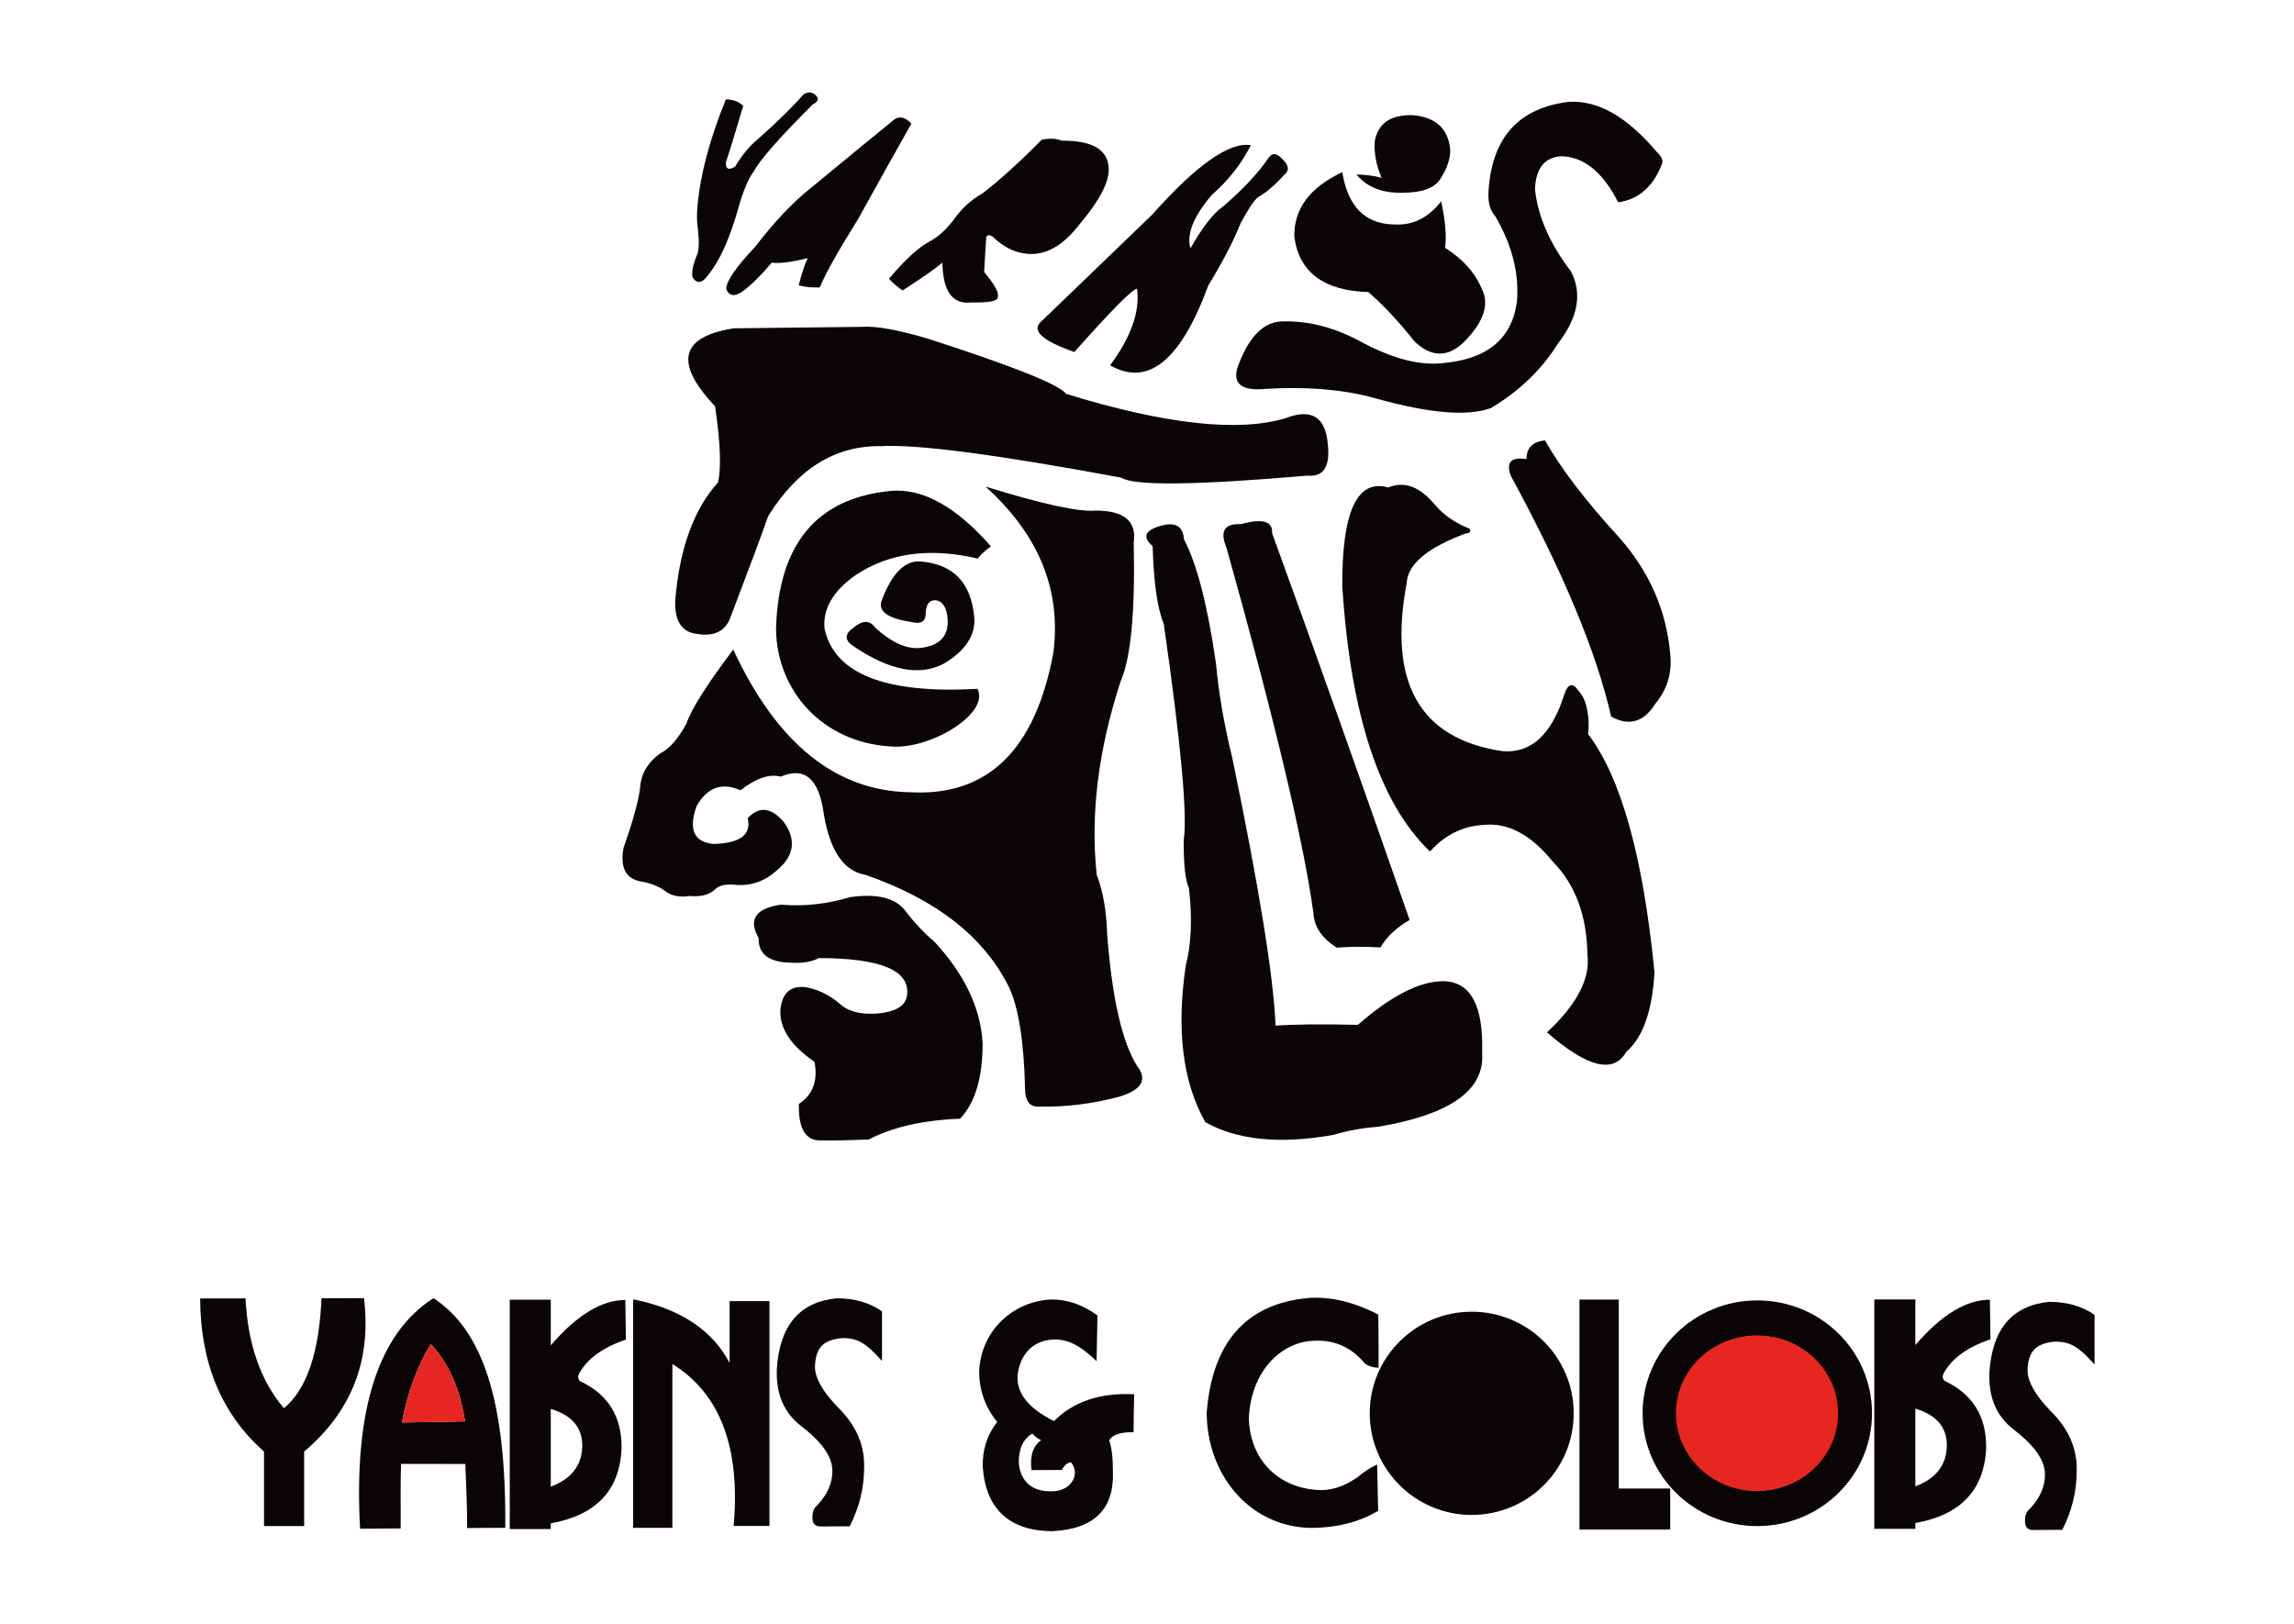 <?xml version="1.0" encoding="UTF-8"?> <svg xmlns="http://www.w3.org/2000/svg" width="1588" height="1124" viewBox="0 0 1588 1124" fill="none"><mask id="mask0_558_1013" style="mask-type:luminance" maskUnits="userSpaceOnUse" x="0" y="0" width="1588" height="1124"><path d="M0.547 0.754H1587.95V1123.27H0.547V0.754Z" fill="white"></path></mask><g mask="url(#mask0_558_1013)"><path fill-rule="evenodd" clip-rule="evenodd" d="M467.395 415.684C470.442 379.648 480.308 352.448 496.995 334.084C499.384 324.22 498.718 306.621 494.995 281.284C466.526 251.117 470.859 233.117 507.995 227.282L596.395 226.282C606.316 225.528 621.848 228.328 642.996 234.684C701.815 253.685 733.482 266.353 737.996 272.684C806.542 293.78 857.208 299.38 889.999 289.485C907.991 282.545 917.724 288.68 919.198 307.884C920.839 323.217 916.106 330.35 904.999 329.284C827.711 335.969 784.778 336.436 776.198 330.684C689.918 314.658 634.384 307.392 609.596 308.884C578.12 308.422 552.187 324.556 531.795 357.284C527.927 368.4 519.127 392 505.395 428.085C501.758 437.17 494.158 440.769 482.595 438.884C471.979 437.737 466.911 430.004 467.395 415.684Z" fill="#0C0506"></path><path fill-rule="evenodd" clip-rule="evenodd" d="M615.395 516.684C642.899 519.839 685.699 493.971 676.595 476.884C612.895 480.442 577.629 466.575 570.795 435.284C569.427 421.566 576.629 409.166 592.395 398.083C615.435 382.748 643.569 378.948 676.795 386.684C679.665 383.264 682.73 380.464 685.995 378.284C661.759 350.623 638.561 337.823 616.395 339.883C565.306 344.874 538.906 376.674 537.195 435.284C537.595 478.21 569.263 513.543 615.395 516.684Z" fill="#0C0506"></path><path fill-rule="evenodd" clip-rule="evenodd" d="M631.294 430.684C615.094 428.312 608.026 423.546 610.094 416.384C617.195 397.134 626.23 387.9 637.195 388.684C659.861 390.524 672.261 403.358 674.394 427.184C675.535 439.58 668.502 450.347 653.294 459.484C636.461 468.303 615.594 464.235 590.694 447.284C584.527 443.17 584.561 438.936 590.794 434.584C597.097 429.215 602.129 429.215 605.894 434.584C617.166 444.818 627.531 449.484 636.994 448.584C650.398 447.128 656.733 440.494 655.994 428.684C655.393 420.567 652.625 416.2 647.694 415.583C643.27 415.348 640.97 418.414 640.794 424.784C640.783 430.272 637.615 432.24 631.294 430.684Z" fill="#0C0506"></path><path fill-rule="evenodd" clip-rule="evenodd" d="M475.196 500.885C478.582 490.882 489.38 473.816 507.595 449.684C537.771 514.705 578.571 547.638 629.995 548.484C683.767 551.44 716.834 519.172 729.196 451.684C734.719 408.314 719.052 370.048 682.196 336.882C721.623 349.008 746.89 354.541 757.996 353.482C778.063 353.337 786.998 360.737 784.796 375.682C785.898 423.58 782.831 455.714 775.596 472.084C760.202 519.55 754.735 564.084 759.196 605.686C763.547 616.934 765.947 630.534 766.396 646.485C769.78 690.861 776.714 721.396 787.196 738.085C794.391 747.345 790.458 754.345 775.396 759.085C756.627 764.132 738.226 766.465 720.196 766.085C713.288 766.82 709.754 762.82 709.596 754.085C708.831 720.69 705.031 696.958 698.196 682.885C680.866 648.329 647.866 622.596 599.196 605.685C584.05 603.13 574.383 588.929 570.196 563.085C566.891 539.068 556.958 530.602 540.396 537.685C532.616 535.614 523.35 538.748 512.596 547.085C499.686 541.417 489.552 545.084 482.196 558.085C476.416 574.384 480.416 583.117 494.196 584.285C512.434 583.721 520.234 577.789 517.596 566.485C525.39 557.953 533.723 558.818 542.596 569.084C551.488 581.569 549.755 592.836 537.396 602.885C529.535 609.969 520.468 613.236 510.196 612.686C502.783 611.758 497.65 612.825 494.796 615.885C490.907 619.537 485.107 621.005 477.396 620.285C470.299 621.392 464.566 620.19 460.196 616.685C455.779 613.532 450.312 611.4 443.796 610.285C433.25 608.465 429.182 600.733 431.596 587.085C438.891 566.361 442.824 551.496 443.396 542.485C444.707 534.07 449.308 527.07 457.196 521.485C463.507 518.278 469.507 511.412 475.196 500.885Z" fill="#0C0506"></path><path fill-rule="evenodd" clip-rule="evenodd" d="M566.798 663.287C608.861 663.323 629.262 671.523 627.998 687.887C627.725 695.902 620.726 700.502 606.998 701.687C595.311 702.521 586.511 700.054 580.598 694.287C572.97 688.078 564.905 684.411 556.398 683.287C546.542 682.654 541.142 688.121 540.198 699.689C539.779 712.202 547.646 724.001 563.798 735.089C566.342 748.099 562.742 757.833 552.998 764.287C552.634 781.669 557.834 790.069 568.598 789.487C576.467 789.638 587.399 789.438 601.398 788.887C617.758 780.309 638.825 775.509 664.598 774.487C675.121 763.378 680.321 745.845 680.198 721.887C678.767 697.745 667.634 674.413 646.798 651.887C639.897 646.105 633.43 639.306 627.398 631.486C620.726 621.823 607.793 618.357 588.598 621.087C572.223 625.946 556.225 627.679 540.598 626.287C522.926 628.903 517.793 636.637 525.198 649.487C524.803 660.629 532.403 666.295 547.997 666.487C555.63 666.942 561.897 665.875 566.798 663.287Z" fill="#0C0506"></path><path fill-rule="evenodd" clip-rule="evenodd" d="M858.998 362.89C873.958 358.739 881.158 360.807 880.599 369.089C911.561 454.319 943.294 543.585 975.799 636.889C966.697 642.157 959.963 648.491 955.599 655.889C943.729 655.272 933.662 655.337 925.399 656.089C915.026 649.531 909.627 641.531 909.198 632.089C902.501 582.865 882.434 498.532 848.998 379.089C844.263 367.733 847.597 362.334 858.998 362.89Z" fill="#0C0506"></path><path fill-rule="evenodd" clip-rule="evenodd" d="M841.798 459.694C836.012 419.319 828.612 390.551 819.599 373.39C818.991 364.755 814.158 361.488 805.099 363.59C792.676 366.708 790.276 371.542 797.898 378.09C798.632 403.418 801.199 421.351 805.599 431.888C817.5 514.57 822.102 564.503 819.398 581.69C819.326 598.52 820.524 609.52 822.996 614.69C825.459 635.58 824.726 653.58 820.796 668.688C814.246 713.375 818.778 749.443 834.396 776.89C856.5 789.334 886.035 792.267 922.996 785.691C932.895 782.73 943.16 780.864 953.798 780.092C1003.76 771.755 1027.83 754.755 1026 729.092C1027.01 696.334 1018.14 679.734 999.398 679.291C982.911 679.195 963.11 689.262 939.998 709.494C914.122 708.924 895.122 709.123 882.996 710.092C881.654 676.455 871.654 614.59 852.998 524.494C847.383 501.699 843.651 480.099 841.798 459.694Z" fill="#0C0506"></path><path fill-rule="evenodd" clip-rule="evenodd" d="M989.892 589.494C955.124 556.196 934.892 495.062 929.196 406.093C928.853 354.198 939.453 331.332 960.994 337.494C972.009 332.888 982.742 336.822 993.196 349.293C999.142 356.438 1007.21 362.038 1017.4 366.093C1018.45 368.07 1017.45 369.169 1014.4 369.393C987.928 379.286 974.394 390.688 973.796 403.593C960.729 472.592 982.728 511.392 1039.79 519.994C1059.61 521.846 1073.95 508.846 1082.79 480.994C1085.27 473.378 1088.47 472.312 1092.39 477.793C1095.46 481.261 1097.43 485.194 1098.29 489.594C1099.8 496.301 1100.13 502.468 1099.29 508.094C1122.16 538.197 1137.49 593.197 1145.29 673.093C1143.8 699.953 1137.26 718.353 1125.69 728.294C1116.98 743.541 1098.72 739.009 1070.89 714.694C1091.58 695.412 1100.92 677.545 1098.89 661.094C1098.47 633.808 1090.47 612.274 1074.89 596.494C1059.69 577.785 1043.76 569.318 1027.09 571.094C1012.64 571.849 1000.24 577.981 989.892 589.494Z" fill="#0C0506"></path><path fill-rule="evenodd" clip-rule="evenodd" d="M1045.79 329.296C1082.02 395.896 1105.18 451.496 1115.29 496.095C1127.63 502.869 1137.76 500.003 1145.69 487.495C1153.87 477.688 1157.4 466.489 1156.29 453.895C1153.84 423.107 1141.9 395.708 1120.49 371.696C1097.53 346.611 1080.53 324.343 1069.49 304.895C1060.97 305.771 1056.7 310.072 1056.69 317.796C1046.04 316.217 1042.41 320.049 1045.79 329.296Z" fill="#0C0506"></path><path fill-rule="evenodd" clip-rule="evenodd" d="M1025.39 199.196C1020.83 188.466 1012.5 179.266 1000.39 171.596C1001.42 163.002 1000.48 152.27 997.585 139.396C988.8 150.77 978.069 156.099 965.387 155.398C945.132 155.199 933.063 143.136 929.185 119.196C906.637 129.751 895.572 144.683 895.988 163.996C899.337 188.536 916.404 201.27 947.189 202.196C957.457 211.022 968.124 222.422 979.189 236.396C990.76 247.392 1002.09 247.592 1013.19 236.996C1027.37 222.767 1031.43 210.167 1025.39 199.196Z" fill="#0C0506"></path><path fill-rule="evenodd" clip-rule="evenodd" d="M951.588 98.295C951.164 106.339 952.764 114.606 956.388 123.096C951.104 121.672 945.304 120.906 938.988 120.795C946.41 129.791 957.376 133.991 971.888 133.396C984.644 133.302 993.01 130.168 996.99 123.996C1001.79 116.658 1004.09 109.791 1003.89 103.395C1002.43 88.783 993.598 80.883 977.388 79.695C962.231 79.474 953.631 85.674 951.588 98.295Z" fill="#0C0506"></path><path fill-rule="evenodd" clip-rule="evenodd" d="M952.689 275.898C989.543 286.201 1016.01 288.401 1032.09 282.498C1051.75 270.746 1067.15 255.946 1078.29 238.097C1092.39 219.985 1095.46 203.251 1087.49 187.895C1072.94 168.859 1064.64 149.993 1062.59 131.295C1063.01 116.919 1068.87 109.219 1080.19 108.195C1096.04 108.19 1109.37 118.822 1120.19 140.095C1134.25 138.075 1144.32 129.31 1150.39 113.795C1151.53 111.237 1150.33 108.337 1146.79 105.095C1126.32 80.81 1106.05 69.277 1085.99 70.496C1051.53 74.698 1033.03 94.965 1030.49 131.294C1029.79 139.555 1031.32 145.689 1035.09 149.695C1046.72 169.619 1051.72 189.287 1050.09 208.697C1046.69 234.805 1029.15 249.071 997.489 251.498C981.323 253.054 962.055 247.654 939.689 235.297C922.74 226.509 905.873 222.242 889.089 222.498C875.155 221.994 864.287 232.794 856.489 254.898C853.707 265.021 858.905 269.887 872.088 269.498C903.101 267.313 929.967 269.447 952.689 275.898Z" fill="#0C0506"></path><path fill-rule="evenodd" clip-rule="evenodd" d="M721.284 222.1C754.868 189.683 780.335 165.149 797.686 148.5C828.243 114.136 850.976 98.136 865.884 100.5C859.414 113.38 850.414 124.848 838.884 134.9C826.171 149.848 821.238 162.181 824.086 171.9C832.327 157.361 839.795 147.763 846.484 143.1C860.426 131.111 871.026 119.777 878.284 109.1C880.616 105.679 883.65 105.912 887.384 109.8C892.296 114.303 892.796 118.103 888.884 121.2C881.948 128.691 875.882 133.824 870.686 136.6C867.778 139.151 863.812 145.151 858.784 154.6C853.715 167.239 846.282 181.539 836.484 197.5C817.391 249.544 794.724 268.011 768.484 252.9C783.06 233.148 789.26 215.481 787.086 199.9C784.074 199.968 769.607 214.569 743.686 243.7C720.844 235.677 713.378 228.477 721.284 222.1Z" fill="#0C0506"></path><path fill-rule="evenodd" clip-rule="evenodd" d="M721.184 96.7C726.707 95.612 731.272 95.844 734.885 97.4C756.107 97.201 766.973 103.568 767.485 116.5C767.981 125.804 761.248 138.737 747.285 155.3C737.101 168.509 726.435 175.343 715.284 175.799C705.061 176.16 695.595 172.095 686.884 163.6C685.052 162.535 683.685 162.635 682.784 163.899C682.385 168.361 681.885 176.495 681.284 188.3C688.581 197.007 691.713 202.807 690.684 205.7C690.908 208.409 684.741 209.643 672.184 209.4C659.275 210.827 652.675 201.627 652.384 181.8C647.581 185.94 638.38 192.373 624.784 201.1C621.033 198.473 617.899 195.773 615.383 193C626.185 180.092 635.519 171.492 643.383 167.199C649.276 164.176 654.943 159.077 660.384 151.899C665.555 144.404 672.221 138.337 680.384 133.699C692.443 124.337 706.043 112.004 721.184 96.7Z" fill="#0C0506"></path><path fill-rule="evenodd" clip-rule="evenodd" d="M619.587 82.3C623.305 80.308 627.071 81.408 630.887 85.6C621.503 102.172 609.238 124.139 594.087 151.5C579.89 174.249 571.023 190.082 567.487 199.001C561.777 199.184 556.91 198.684 552.887 197.5C555.235 188.452 557.336 182.185 559.188 178.7C547.516 181.568 539.215 182.602 534.286 181.8C526.408 191.074 519.541 197.808 513.687 202.001C508.282 205.589 504.615 204.922 502.688 200.001C502.835 194.538 509.569 184.772 522.888 170.7C535.883 153.728 548.616 140.26 561.088 130.3C588.122 107.996 607.623 91.996 619.587 82.3Z" fill="#0C0506"></path><path fill-rule="evenodd" clip-rule="evenodd" d="M483.087 158.298C482.371 153.908 482.272 148.874 482.788 143.2C484.656 121.194 491.223 96.394 502.488 68.799C507.538 68.872 511.539 70.372 514.488 73.299C509.248 91.061 505.248 104.128 502.488 112.5C502.298 117.136 504.431 118.07 508.888 115.298C513.71 107.334 518.776 101.168 524.088 96.799C538.019 84.465 548.686 74.032 556.088 65.499C558.57 63.752 560.938 63.519 563.19 64.799C567.312 67.545 567.046 70.112 562.39 72.5C539.51 95.385 526.042 110.685 521.988 118.4C518.096 123.449 514.463 132.049 511.087 144.198C505.106 165.321 498.172 180.688 490.287 190.298C486.048 196.246 482.415 196.78 479.387 191.898C478.64 188.252 479.706 183.052 482.587 176.298C483.908 173.221 484.075 167.221 483.087 158.298Z" fill="#0C0506"></path><path fill-rule="evenodd" clip-rule="evenodd" d="M1120.58 1058.9H1156.18V1030.5H1120.58V899.701H1093.38V1058.9H1120.58Z" fill="#0C0506"></path><path fill-rule="evenodd" clip-rule="evenodd" d="M1018.78 908.101C1057.78 908.101 1089.38 939.597 1089.38 978.452C1089.38 1017.31 1057.78 1048.8 1018.78 1048.8C979.792 1048.8 948.184 1017.31 948.184 978.452C948.184 939.597 979.792 908.101 1018.78 908.101Z" fill="#0C0506"></path><path fill-rule="evenodd" clip-rule="evenodd" d="M1216.48 924.8C1186.02 924.8 1161.32 948.798 1161.32 978.4C1161.32 1008 1186.02 1032 1216.48 1032C1246.95 1032 1271.64 1008 1271.64 978.4C1271.64 948.798 1246.95 924.8 1216.48 924.8ZM1216.48 900.278C1260.34 900.278 1295.88 935.255 1295.88 978.4C1295.88 1021.55 1260.34 1056.52 1216.48 1056.52C1172.63 1056.52 1137.08 1021.55 1137.08 978.4C1137.08 935.255 1172.63 900.278 1216.48 900.278Z" fill="#0C0506"></path><path fill-rule="evenodd" clip-rule="evenodd" d="M1216.28 924.545C1247.27 924.545 1272.4 948.657 1272.4 978.401C1272.4 1008.14 1247.27 1032.26 1216.28 1032.26C1185.29 1032.26 1160.16 1008.14 1160.16 978.401C1160.16 948.657 1185.29 924.545 1216.28 924.545Z" fill="#E82621"></path><path fill-rule="evenodd" clip-rule="evenodd" d="M1325.88 1029C1340.2 1023.65 1347.47 1014.25 1347.68 1000.8C1347.75 988.104 1340.49 979.57 1325.88 975.201V1029ZM1325.88 1054.4V1058.4H1297.48V899.6H1325.88V931.2C1343.85 910.274 1361.05 899.808 1377.48 899.801C1377.76 917.933 1377.89 927.068 1377.88 927.2C1361.57 932.746 1350.7 940.746 1345.28 951.2C1344.52 952.87 1344.75 954.438 1345.98 955.901C1365.67 965.078 1375.3 980.778 1374.88 1003C1373.43 1031.72 1357.1 1048.85 1325.88 1054.4Z" fill="#0C0506"></path><path fill-rule="evenodd" clip-rule="evenodd" d="M381.271 1029.2C395.595 1023.85 402.862 1014.45 403.07 1001C403.148 988.302 395.883 979.77 381.271 975.4V1029.2ZM381.271 1054.6V1058.6H352.871V899.799H381.271V931.399C399.242 910.474 416.442 900.007 432.871 899.999C433.15 918.132 433.283 927.267 433.272 927.399C416.962 932.946 406.095 940.944 400.671 951.399C399.91 953.07 400.144 954.636 401.371 956.1C421.066 965.278 430.699 980.978 430.271 1003.2C428.826 1031.92 412.492 1049.05 381.271 1054.6Z" fill="#0C0506"></path><path fill-rule="evenodd" clip-rule="evenodd" d="M565.395 1042.47C573.057 1034.5 576.209 1026.49 576.197 1018.57C576.408 1008.91 569.191 998.462 554.548 987.215C542.66 978.054 537.06 964.92 537.748 947.815C539.636 917.712 553.436 901.379 579.147 898.815C591.368 898.786 601.835 901.786 610.548 907.815V942.215C600.267 930.879 594.467 925.962 582.348 926.415C570.813 927.69 564.447 932.258 564.147 946.415C564.269 954.198 569.603 963.531 580.147 974.415C592.608 986.652 598.624 1000.5 598.197 1015.97C598.155 1030.16 594.821 1043.73 588.196 1056.66C574.795 1056.73 568.095 1056.77 568.095 1056.77C564.117 1056.8 562.217 1054.6 562.395 1050.16C562.411 1046.64 563.412 1044.08 565.395 1042.47Z" fill="#0C0506"></path><path fill-rule="evenodd" clip-rule="evenodd" d="M1404.79 1044.92C1412.45 1036.96 1415.6 1028.95 1415.59 1021.02C1415.8 1011.37 1408.59 1000.92 1393.94 989.672C1382.05 980.512 1376.45 967.379 1377.14 950.274C1379.03 920.171 1392.83 903.838 1418.54 901.274C1430.76 901.244 1441.23 904.244 1449.94 910.274V944.672C1439.66 933.338 1433.86 928.419 1421.74 928.874C1410.21 930.148 1403.84 934.716 1403.54 948.874C1403.66 956.656 1409 965.99 1419.54 976.874C1432 989.111 1438.02 1002.96 1437.59 1018.42C1437.55 1032.62 1434.22 1046.19 1427.59 1059.12C1414.19 1059.19 1407.49 1059.22 1407.49 1059.22C1403.51 1059.26 1401.61 1057.06 1401.79 1052.62C1401.81 1049.1 1402.81 1046.53 1404.79 1044.92Z" fill="#0C0506"></path><path fill-rule="evenodd" clip-rule="evenodd" d="M905.614 1057.75C863.758 1055.87 835.527 1020.1 835.316 978.047C839.168 929.32 862.435 902.854 905.118 898.647C920.547 897.404 936.88 901.206 954.118 910.047C954.298 926.579 954.364 938.846 954.318 946.846C950.542 946.851 947.343 945.851 944.718 943.847C935.363 932.562 923.498 927.362 909.116 928.246C888.156 928.915 866.191 947.85 864.518 981.447C864.946 1009.08 883.346 1029.45 911.315 1031.45C920.45 1032.33 929.751 1029.53 939.215 1023.05C944.664 1018.56 949.364 1015.53 953.315 1013.95C953.78 1035.28 954.014 1045.95 954.014 1045.95C940.323 1054.07 924.191 1058 905.614 1057.75Z" fill="#0C0506"></path><path fill-rule="evenodd" clip-rule="evenodd" d="M705.253 1012.84C706.409 1025.93 714.743 1032.66 727.553 1032.44C742.17 1032.66 747.971 1020.06 741.353 1012.34C738.637 1012.78 736.57 1014.54 735.154 1017.64C727.887 1017.74 720.853 1017.77 714.053 1017.74C712.813 1007.97 715.046 1001.07 720.753 997.038C718.365 996.022 716.331 994.489 714.653 992.438C708.221 996.26 705.087 1003.06 705.253 1012.84ZM759.706 910.64C759.307 931.773 759.107 942.341 759.107 942.341C747.569 931.182 739.035 927.082 729.307 927.34C715.869 927.917 706.835 936.484 704.606 950.641C702.798 963.492 711.13 974.558 729.605 983.842C743.139 970.265 761.639 964.065 785.106 965.242C784.866 975.774 784.733 984.541 784.706 991.541C775.906 991.366 770.271 993.2 767.806 997.042C769.589 1002.22 770.455 1009.49 770.406 1018.84C771.33 1044.71 757.498 1058.44 728.906 1060.04C698.443 1060.1 682.343 1044.23 680.306 1015.74C679.947 1003.79 683.281 993.36 690.306 984.441C682.039 974.312 677.873 962.613 677.805 949.34C679.043 921.489 700.777 901.222 727.107 899.64C738.154 899.364 749.021 903.029 759.706 910.64Z" fill="#0C0506"></path><path fill-rule="evenodd" clip-rule="evenodd" d="M507.854 1056.44C512.661 1002.14 498.529 964.773 465.454 944.336V1057.74H438.254V899.736H439.454C471.266 906.365 493.133 920.965 505.053 943.536V900.738H532.653V1056.44H507.854Z" fill="#0C0506"></path><path fill-rule="evenodd" clip-rule="evenodd" d="M278.287 984.785C281.892 964.729 288.515 946.642 298.155 930.527C310.478 943.526 318.396 961.354 321.908 984.01L278.287 984.785ZM277.351 1058.15C277.496 1041.75 277.092 1027.56 277.638 1013.49L322.111 1013.51C322.6 1027.76 323.414 1041.4 323.355 1057.86L349.774 1057.7C350.539 968.762 333.635 920.573 300.059 898.727C261.683 923.265 244.75 976.466 249.258 1058.33L277.351 1058.15Z" fill="#0C0506"></path><path fill-rule="evenodd" clip-rule="evenodd" d="M278.285 984.785L321.906 984.01C318.394 961.354 310.476 943.526 298.153 930.527C288.513 946.642 281.89 964.729 278.285 984.785Z" fill="#E82621"></path><path fill-rule="evenodd" clip-rule="evenodd" d="M182.751 1004.92C153.449 979.008 138.716 943.675 138.551 898.923L169.951 898.868C171.597 930.756 180.464 956.107 196.551 974.924C212.273 961.853 220.941 936.471 222.552 898.776L251.951 898.724C257.244 941.656 243.444 977.056 210.551 1004.92V1056.52H182.751V1004.92Z" fill="#0C0506"></path></g></svg> 